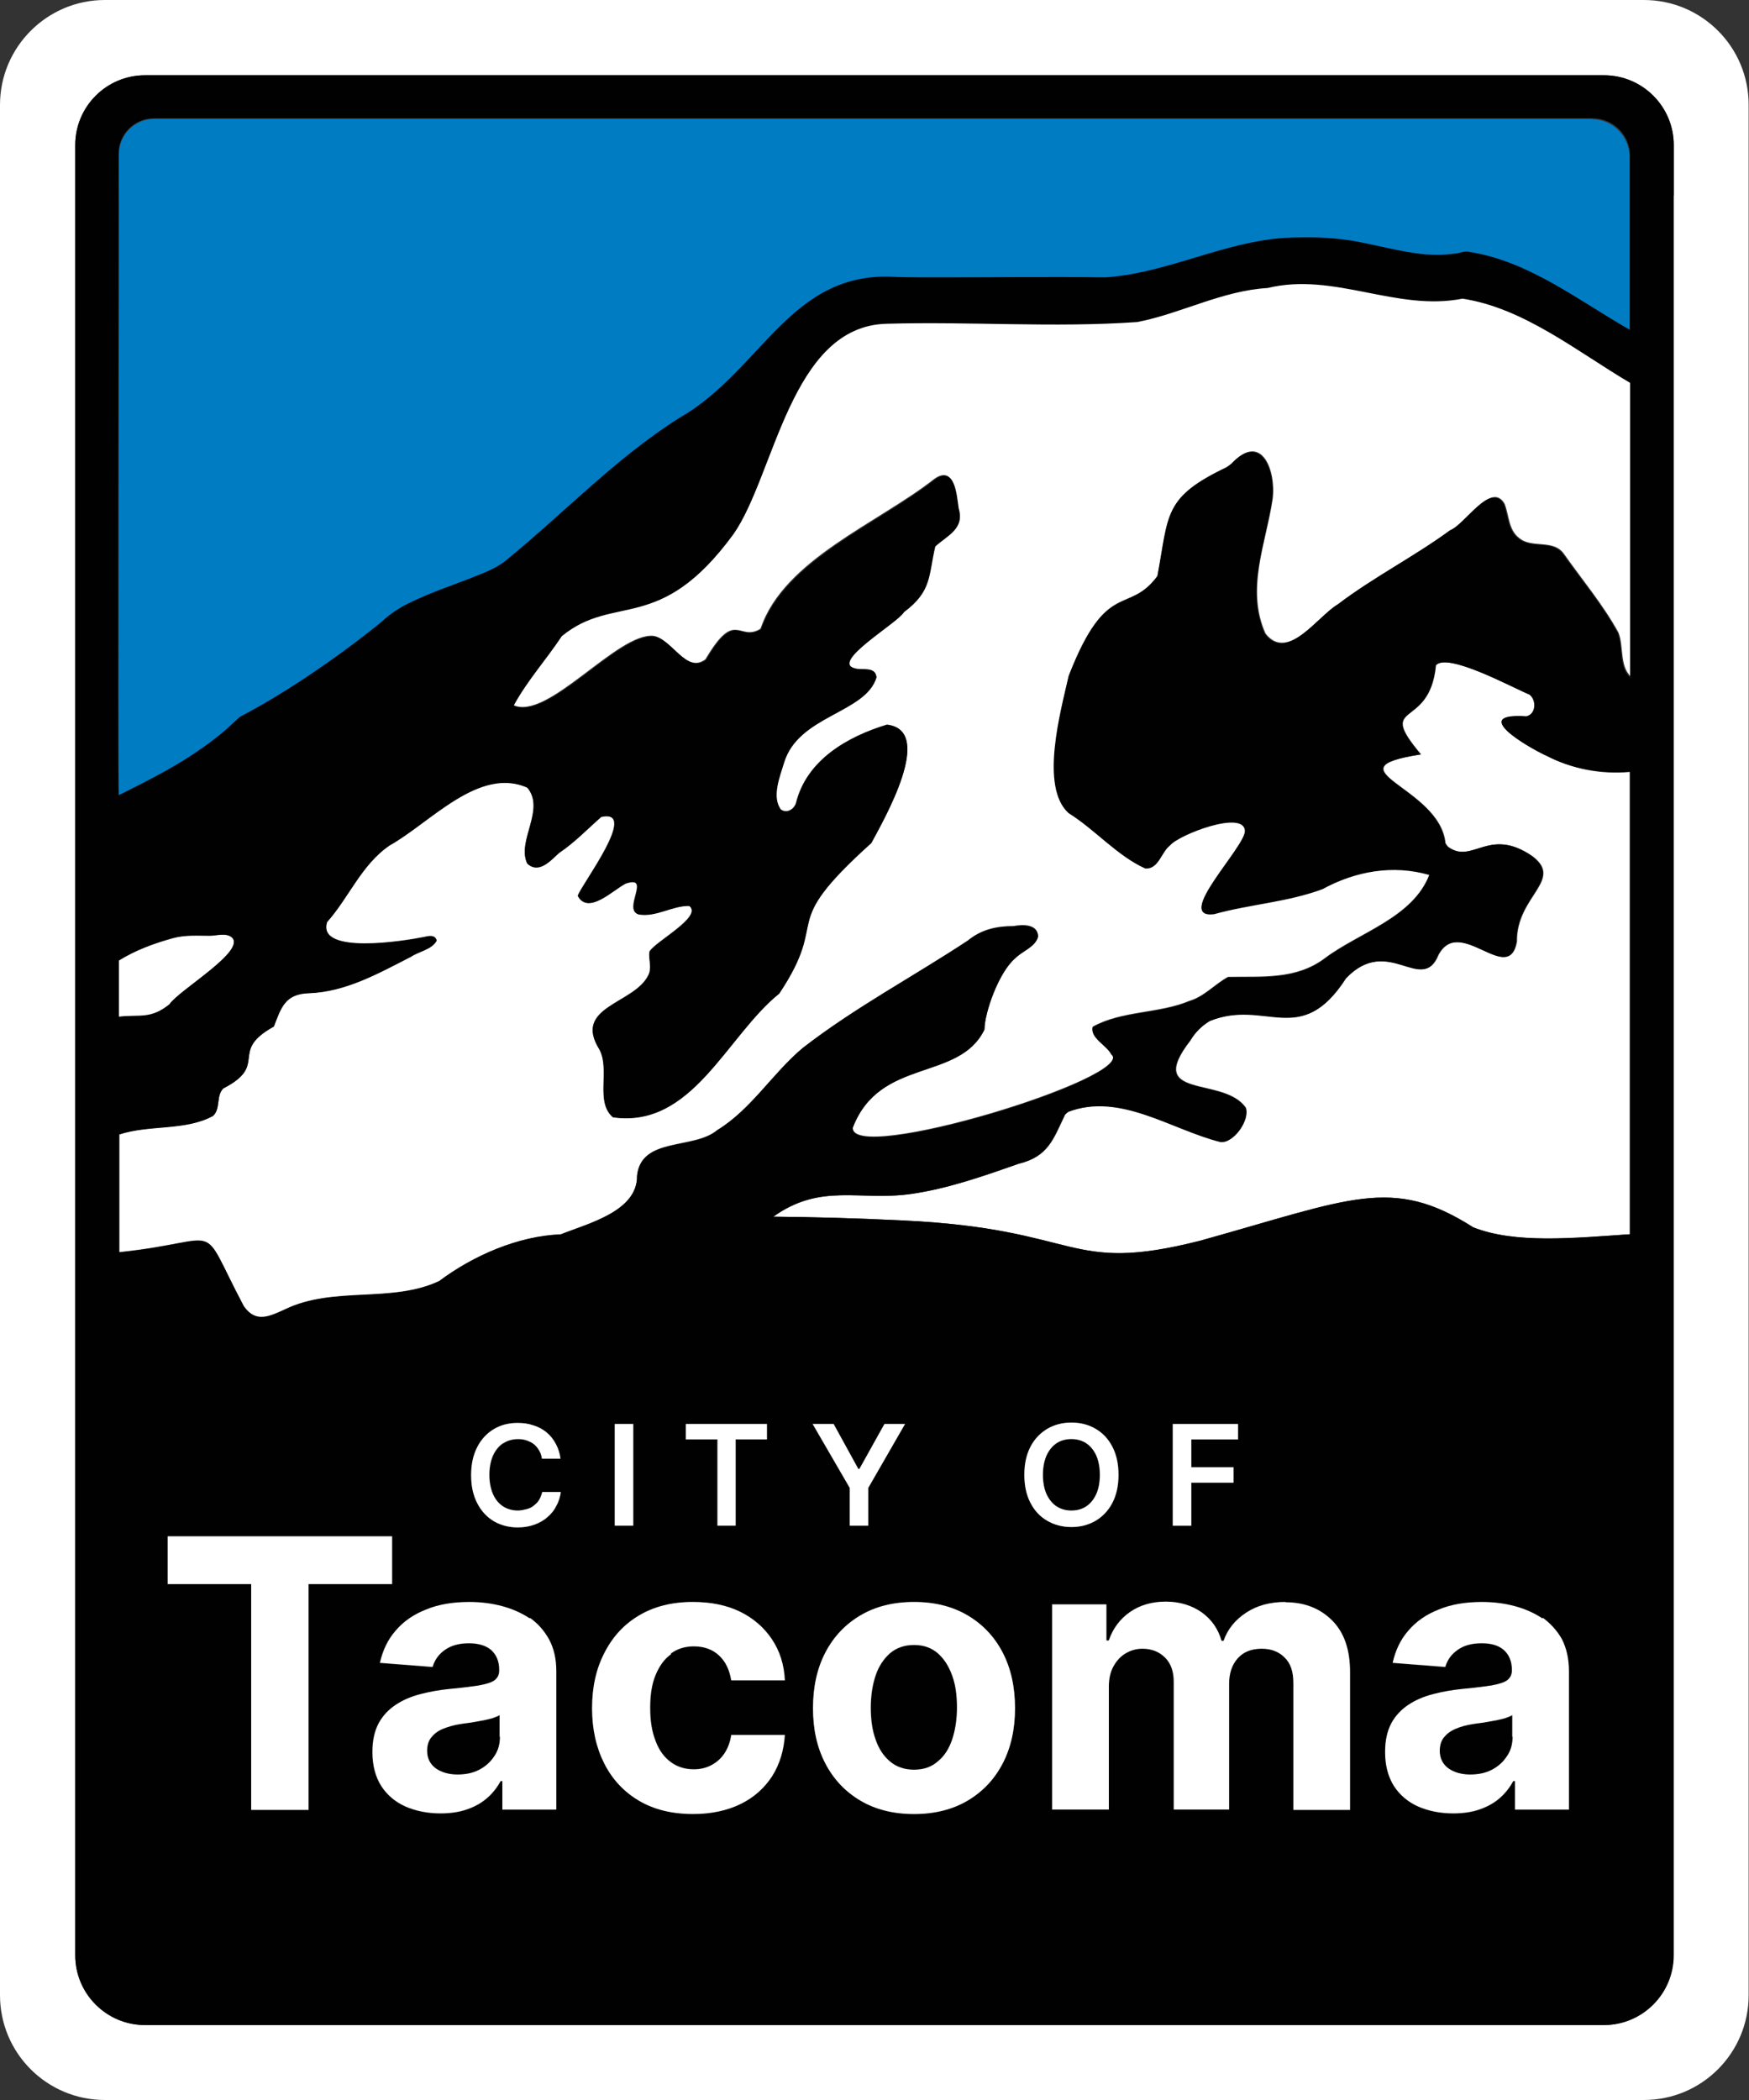 <?xml version="1.0" encoding="UTF-8"?><svg id="Layer_2" xmlns="http://www.w3.org/2000/svg" viewBox="0 0 50.9 61.11"><rect x="0" y="0" width="50.9" height="61.11" fill="#333333" stroke="none"/><defs><style>.cls-1{fill:#fff;}.cls-2{fill:#000100;}.cls-3{fill:#007cc3;}</style></defs><g id="Layer_1-2"><path class="cls-1" d="M36.89,8.36c-1.33.08-2.51.74-3.79.99-2.42.17-4.86-.01-7.29.05-2.81.06-3.26,4.41-4.47,6.13-2.15,2.93-3.46,1.7-5,2.96-.45.68-1.02,1.3-1.41,2.02,1,.48,3.04-2.12,4.09-2.01.53.09.95,1.11,1.51.68.87-1.48.96-.51,1.59-.88,0,0,.01-.02.02-.03.68-1.99,3.41-3.05,5.04-4.33.59-.43.64.43.7.84.19.6-.32.79-.68,1.11-.21.84-.09,1.3-.91,1.91-.18.32-2.16,1.44-1.43,1.64.21.07.61-.07.64.26-.33,1.05-2.28,1.1-2.69,2.48-.13.4-.37,1-.09,1.37.18.12.38,0,.44-.18.31-1.26,1.5-1.94,2.65-2.29,1.41.17-.08,2.75-.46,3.44-2.8,2.52-1.15,2.08-2.68,4.38-1.54,1.24-2.53,3.93-4.84,3.6-.52-.45-.07-1.37-.39-1.97-.78-1.25,1.01-1.32,1.42-2.15.12-.22,0-.49.04-.7.18-.3,1.57-1.02,1.15-1.33-.49,0-.97.33-1.46.25-.5-.12.39-1.17-.4-.9,0,0,0,0,0,0-.36.2-1.09.92-1.38.36.13-.36,1.8-2.54.68-2.3-.41.36-.79.74-1.23,1.05-.24.22-.59.62-.92.31-.31-.66.54-1.57,0-2.21-1.41-.63-2.84,1.03-4.01,1.68-.82.57-1.18,1.51-1.82,2.23-.3.97,2.28.55,2.82.44.13-.03.33-.08.37.1-.14.27-.51.31-.75.47-.93.48-1.89,1.02-2.96,1.06-.7.02-.81.42-1.02.97-1.33.74-.12,1.11-1.47,1.8-.22.21-.07.58-.3.8-.8.44-1.85.25-2.73.54v3.43c3.15-.33,2.25-1.03,3.62,1.56,0,.01.02.02.02.03.34.48.75.27,1.19.07,1.41-.68,3.1-.17,4.48-.82,1-.75,2.31-1.31,3.54-1.36.8-.32,2.24-.67,2.22-1.71.12-1.13,1.65-.75,2.33-1.32,1-.61,1.61-1.66,2.5-2.4,1.51-1.17,3.21-2.07,4.8-3.12.39-.32.83-.42,1.33-.42.27-.05.7-.06.71.3-.08.31-.47.42-.67.63-.48.4-.88,1.58-.89,2.07-.74,1.52-3.04.8-3.83,2.85-.14,1.12,8.33-1.47,7.52-2.13h0c-.13-.26-.62-.49-.54-.79.84-.47,1.93-.38,2.81-.75.44-.13.74-.49,1.13-.7.97-.02,1.97.09,2.81-.54,1.01-.76,2.57-1.18,3.05-2.44-1.06-.31-2.16-.11-3.11.41-1.02.37-2.12.43-3.16.73-1.18.14.9-1.93.91-2.42-.02-.63-1.94.11-2.18.42-.26.2-.33.7-.72.67-.82-.37-1.46-1.12-2.23-1.61-.84-.75-.22-2.97,0-3.99,1.1-2.84,1.72-1.74,2.58-2.9.35-1.81.16-2.28,2.01-3.16.05-.03.1-.07.15-.11.87-.93,1.29.21,1.19,1.03-.19,1.29-.79,2.62-.21,3.92.65.84,1.54-.52,2.12-.86,1.04-.79,2.21-1.38,3.26-2.15.44-.17,1.2-1.44,1.58-.76.13.33.11.75.42.99.38.32,1,.02,1.31.47.53.75,1.14,1.48,1.58,2.28.16.39.03.99.37,1.29v-8.6c-1.54-.9-3.09-2.17-4.88-2.45-1.92.39-3.73-.77-5.67-.31"/><path class="cls-1" d="M6.75,27.28h0c-.16-.14-.43-.06-.63-.05-.37,0-.73-.03-1.09.07-.55.15-1.09.35-1.57.65v1.64c.62-.06.92.08,1.47-.36.29-.42,2.24-1.55,1.82-1.95"/><path class="cls-1" d="M44.98,21.98c-.57-.27-2.21-1.24-.55-1.13.28-.06.3-.48.09-.64-.49-.2-2.4-1.24-2.73-.85,0,0,0,.01,0,.02-.19,1.89-1.77.98-.43,2.57-2.76.43.55.93.71,2.58.02.04.05.08.08.11.72.52,1.19-.6,2.45.27.93.7-.47,1.16-.45,2.49-.24,1.3-1.65-.78-2.28.38-.47,1.17-1.45-.61-2.69.68-1.32,2.05-2.32.58-3.96,1.24-.24.14-.43.33-.57.57-1.36,1.75.97,1.02,1.61,1.96.12.35-.35,1.03-.73.99-1.44-.36-2.91-1.45-4.43-.88-.04.03-.07.06-.1.09-.34.71-.48,1.22-1.35,1.43-1.02.36-2.06.72-3.14.88-1.5.21-2.61-.33-4,.66,1.11.01,2.38.04,3.77.11,5.24.25,4.75,1.58,8.65.59,4.4-1.22,5.58-1.9,7.95-.39,1.21.48,2.89.31,4.57.2v-13.45c-.85.08-1.7-.08-2.46-.48"/><path class="cls-3" d="M46.35,3.46H4.49c-.57,0-1.03.46-1.03,1.03v.92c.02.07-.03,17.7,0,17.75.03-.01.05-.03.08-.04,0,0,0,0,0,0,.83-.42,1.67-.85,2.42-1.39.28-.21.55-.42.81-.66.09-.09.17-.19.29-.24,1.13-.6,2.2-1.32,3.22-2.08.29-.21.57-.43.84-.66.24-.22.51-.4.81-.54.55-.27,1.14-.47,1.71-.69.37-.15.75-.28,1.07-.53,1.68-1.37,3.21-2.99,5.05-4.15,2.43-1.39,3.23-4.32,6.33-4.1.42,0,.85.01,1.27.01,1.6,0,3.2-.01,4.79,0,1.8-.12,3.44-1.04,5.24-1.15.64-.03,1.29-.02,1.92.08.72.12,1.42.33,2.14.4.29.02.58.03.86-.02.15,0,.29-.09.44-.05,1.75.28,3.16,1.42,4.67,2.27v-5.06c0-.6-.49-1.09-1.09-1.09"/><path class="cls-1" d="M48.7,5.69v51.2c0,1.12-.91,2.03-2.03,2.03H4.22c-1.12,0-2.03-.91-2.03-2.03V4.22c0-1.12.91-2.03,2.03-2.03h42.46c1.12,0,2.03.91,2.03,2.03v1.47ZM47.85,0H3.05C1.37,0,0,1.37,0,3.05v55c0,1.69,1.37,3.05,3.05,3.05h44.79c1.69,0,3.05-1.37,3.05-3.05V3.05c0-1.69-1.37-3.05-3.05-3.05"/><path class="cls-2" d="M27.3,48.11c-.18-.16-.41-.24-.69-.24s-.51.08-.7.24c-.19.16-.33.37-.42.65-.09.27-.14.58-.14.93s.05.66.14.93c.1.27.24.49.42.64.19.16.42.23.7.23s.5-.08.69-.23c.18-.16.32-.37.42-.64.09-.27.14-.58.14-.93s-.05-.66-.14-.93c-.1-.27-.23-.49-.42-.65"/><path class="cls-2" d="M31.61,43.83c.12-.08.22-.2.29-.35.07-.15.1-.34.1-.57s-.04-.42-.1-.57c-.07-.15-.17-.27-.29-.35-.12-.08-.27-.12-.43-.12s-.3.04-.43.12c-.12.08-.22.2-.29.35-.07.16-.1.35-.1.57s.03.41.1.57c.07.15.17.27.29.35.12.08.26.12.43.12s.3-.04.43-.12"/><path class="cls-2" d="M14.03,50.06c-.11.02-.22.04-.33.06-.11.02-.21.03-.3.05-.2.03-.36.07-.51.14-.15.06-.26.15-.34.25-.08.1-.12.23-.12.39,0,.22.08.4.25.51.16.12.37.18.63.18s.46-.05.64-.15c.19-.1.33-.23.44-.39.11-.17.16-.35.16-.56v-.63c-.05.03-.12.06-.21.09-.09.03-.19.05-.3.07"/><path class="cls-2" d="M47.44,9.5v.1c-1.5-.85-2.92-1.99-4.67-2.27-.15-.04-.29.04-.44.05-.29.04-.58.04-.86.02-.73-.07-1.43-.28-2.14-.4-.63-.1-1.28-.11-1.92-.08-1.8.11-3.44,1.03-5.24,1.15-1.6-.02-3.2,0-4.79,0-.42,0-.86,0-1.28-.01-3.1-.22-3.9,2.71-6.33,4.1-1.84,1.16-3.37,2.78-5.05,4.15-.31.25-.7.38-1.07.53-.57.22-1.16.42-1.71.69-.3.14-.57.32-.81.54-.27.23-.56.44-.84.66-1.02.76-2.09,1.48-3.22,2.08-.12.05-.2.16-.3.24-.25.24-.53.46-.81.66-.76.55-1.59.97-2.43,1.39-.03.01-.06.03-.08.04-.03-.05,0-18.67,0-18.67,0-.57.46-1.03,1.03-1.03h41.87c.6,0,1.09.49,1.09,1.09v4.96ZM3.46,29.58v-1.64c.48-.3,1.03-.5,1.57-.65.36-.1.72-.07,1.09-.07.2,0,.47-.09.63.05.42.4-1.54,1.53-1.82,1.95-.55.44-.85.29-1.47.36M47.44,19.71c-.34-.3-.2-.9-.36-1.29-.44-.81-1.05-1.53-1.58-2.28-.32-.45-.93-.15-1.31-.47-.31-.23-.3-.65-.42-.99-.39-.69-1.14.59-1.58.76-1.05.77-2.22,1.36-3.26,2.15-.59.34-1.47,1.7-2.12.86-.58-1.29.02-2.62.21-3.92.11-.82-.32-1.96-1.19-1.03-.05.04-.1.08-.15.11-1.84.89-1.66,1.35-2,3.16-.86,1.16-1.47.06-2.58,2.9-.23,1.01-.85,3.23,0,3.99.77.48,1.41,1.24,2.23,1.61.39.03.46-.48.72-.67.25-.31,2.16-1.05,2.18-.42,0,.49-2.08,2.56-.9,2.42,1.04-.29,2.14-.35,3.16-.73.95-.52,2.05-.72,3.11-.41-.48,1.26-2.04,1.68-3.05,2.44-.84.63-1.84.52-2.81.54-.39.21-.69.57-1.13.7-.89.37-1.98.28-2.81.75-.08.31.41.53.54.79h0c.81.66-7.65,3.25-7.52,2.13.79-2.05,3.09-1.33,3.83-2.85,0-.49.42-1.67.89-2.07.2-.21.59-.33.67-.63,0-.36-.44-.35-.71-.3-.49,0-.94.09-1.33.41-1.59,1.05-3.29,1.95-4.8,3.12-.89.74-1.5,1.79-2.5,2.4-.68.58-2.2.19-2.33,1.32.02,1.04-1.43,1.39-2.22,1.71-1.23.04-2.54.61-3.54,1.36-1.39.65-3.07.14-4.48.82-.44.2-.84.41-1.19-.07,0,0-.02-.02-.02-.03-1.37-2.59-.47-1.89-3.62-1.56v-3.43c.88-.29,1.93-.1,2.73-.54.23-.21.08-.58.3-.8,1.34-.69.13-1.06,1.47-1.8.21-.54.32-.95,1.02-.97,1.08-.04,2.03-.58,2.97-1.06.24-.16.61-.21.75-.47-.04-.18-.24-.13-.37-.1-.54.11-3.12.53-2.82-.44.64-.72,1-1.67,1.82-2.23,1.17-.65,2.6-2.31,4.01-1.68.54.64-.32,1.55,0,2.21.33.31.68-.09.92-.31.45-.3.82-.69,1.23-1.05,1.12-.24-.55,1.93-.68,2.3.3.56,1.02-.17,1.39-.36,0,0,0,0,0,0,.78-.26-.1.78.39.9.5.08.97-.26,1.46-.25.42.31-.97,1.03-1.15,1.33-.04.22.08.49-.04.7-.42.83-2.21.9-1.42,2.15.32.6-.13,1.52.39,1.97,2.31.33,3.3-2.36,4.84-3.6,1.53-2.3-.12-1.86,2.68-4.38.37-.69,1.86-3.28.46-3.44-1.16.35-2.35,1.03-2.65,2.29-.07.18-.27.3-.44.18-.28-.37-.03-.97.09-1.37.42-1.38,2.37-1.43,2.69-2.48-.03-.33-.42-.19-.63-.26-.72-.19,1.25-1.32,1.43-1.64.82-.61.71-1.07.91-1.91.35-.32.86-.51.68-1.11-.06-.41-.11-1.26-.7-.83-1.62,1.28-4.35,2.34-5.04,4.33,0,0-.01.02-.02.03-.63.37-.72-.6-1.59.88-.56.42-.98-.59-1.51-.68-1.05-.11-3.09,2.49-4.09,2.01.39-.72.95-1.34,1.4-2.02,1.54-1.26,2.84-.03,4.99-2.96,1.21-1.72,1.66-6.07,4.47-6.13,2.42-.07,4.87.12,7.29-.05,1.28-.25,2.46-.91,3.79-.99,1.94-.47,3.75.69,5.67.31,1.79.27,3.35,1.55,4.88,2.45v8.6ZM47.44,35.91c-1.68.12-3.35.28-4.57-.2-2.37-1.51-3.56-.83-7.95.39-3.91.99-3.41-.35-8.65-.59-1.39-.07-2.66-.1-3.77-.11,1.39-.99,2.5-.45,4-.66,1.08-.15,2.11-.52,3.14-.88.86-.21,1-.72,1.35-1.43.03-.03.07-.06.1-.08,1.51-.57,2.99.52,4.43.88.38.04.86-.64.73-.99-.65-.94-2.98-.21-1.62-1.96.14-.23.34-.43.57-.57,1.64-.66,2.64.81,3.96-1.24,1.24-1.3,2.21.49,2.69-.69.63-1.16,2.05.92,2.28-.38-.02-1.33,1.38-1.79.45-2.49-1.26-.87-1.73.25-2.45-.27-.03-.03-.06-.07-.08-.11-.16-1.65-3.47-2.15-.71-2.58-1.33-1.59.24-.68.44-2.57,0,0,0-.01,0-.02.33-.4,2.24.65,2.73.85.21.16.19.57-.09.63-1.66-.11-.02.86.55,1.13.76.4,1.61.55,2.46.48v13.45ZM45.66,52.66h-1.57v-.83h-.05c-.1.19-.22.35-.38.49-.16.14-.35.25-.58.33-.23.08-.49.12-.78.12-.38,0-.72-.07-1.02-.2-.3-.13-.53-.33-.71-.6-.17-.26-.26-.59-.26-.99,0-.33.06-.61.18-.83.12-.23.29-.41.5-.54.21-.14.45-.24.72-.31.27-.07.55-.12.85-.15.35-.04.63-.07.84-.1.21-.03.37-.08.46-.15.1-.07.14-.16.14-.29v-.02c0-.25-.08-.44-.23-.57-.15-.14-.37-.2-.65-.2-.3,0-.54.06-.71.2-.18.13-.29.29-.35.49l-1.53-.12c.08-.36.23-.68.46-.94.23-.27.52-.47.88-.61.36-.14.78-.22,1.26-.22.33,0,.65.04.95.12.3.08.57.2.81.36.24.16.43.37.56.63.14.25.21.56.21.92v4.02ZM35.9,42.69v.45h-1.23v1.26h-.54v-2.96h1.9v.45h-1.36v.8h1.23ZM39.29,52.66h-1.65v-3.69c0-.33-.09-.58-.27-.75-.18-.17-.4-.25-.66-.25-.3,0-.54.1-.7.29-.17.19-.25.44-.25.75v3.64h-1.61v-3.72c0-.29-.08-.53-.25-.7-.17-.17-.39-.26-.66-.26-.18,0-.35.05-.49.14-.15.09-.26.22-.35.38-.09.16-.13.36-.13.58v3.58h-1.66v-5.97h1.58v1.05h.07c.12-.35.33-.63.62-.83.29-.2.64-.3,1.04-.3s.76.1,1.04.31c.29.2.48.48.58.83h.06c.12-.34.34-.62.66-.82.32-.21.7-.31,1.14-.31.56,0,1.01.18,1.36.53.35.35.52.85.52,1.5v4.01ZM30,43.73c-.12-.23-.18-.5-.18-.82s.06-.59.18-.82c.12-.23.28-.4.49-.52.2-.12.44-.18.7-.18s.49.06.7.18c.2.12.37.29.49.52.12.23.18.5.18.82s-.06.59-.18.82c-.12.23-.28.4-.49.52-.2.12-.44.18-.7.18s-.49-.06-.7-.18c-.21-.12-.37-.3-.49-.52M29.18,51.31c-.24.46-.58.82-1.02,1.08-.44.26-.96.39-1.56.39s-1.12-.13-1.56-.39-.78-.62-1.02-1.08c-.24-.46-.36-1-.36-1.61s.12-1.16.36-1.62c.24-.46.58-.82,1.02-1.08.44-.26.96-.39,1.56-.39s1.12.13,1.56.39c.44.26.78.62,1.02,1.08.24.46.36,1,.36,1.62s-.12,1.15-.36,1.61M23.65,41.43h.61l.72,1.31h.03l.73-1.31h.6l-1.08,1.86v1.1h-.54v-1.1l-1.08-1.86ZM19.96,41.88v-.45h2.36v.45h-.92v2.51h-.53v-2.51h-.92ZM17.89,41.43h.54v2.96h-.54v-2.96ZM19.08,50.65c.11.27.25.47.45.61.19.14.42.21.67.21.19,0,.36-.04.51-.12.15-.08.28-.19.38-.34.1-.15.17-.33.2-.54h1.56c-.03.46-.15.86-.37,1.2-.22.35-.53.62-.92.81-.39.19-.85.29-1.38.29-.61,0-1.14-.13-1.58-.39-.44-.26-.78-.62-1.01-1.09-.23-.46-.35-1-.35-1.6s.12-1.15.36-1.61c.24-.46.58-.82,1.01-1.08.44-.26.96-.39,1.56-.39.52,0,.98.1,1.37.28.39.19.7.45.93.8s.35.74.38,1.21h-1.56c-.04-.3-.16-.54-.35-.72-.19-.18-.43-.27-.74-.27-.26,0-.48.07-.67.21-.19.14-.34.34-.44.6-.11.26-.16.58-.16.96s.05.71.16.97M14.36,43.48c.07.15.17.27.29.35.12.08.27.12.43.12.09,0,.17-.01.25-.03.08-.02.15-.06.21-.1.06-.05.12-.1.16-.17.04-.07.07-.14.09-.23h.54c-.02.14-.06.28-.13.4-.07.12-.15.23-.26.33-.11.09-.23.17-.38.22-.14.05-.3.08-.48.08-.26,0-.49-.06-.7-.18-.2-.12-.37-.29-.48-.52-.12-.23-.18-.5-.18-.82s.06-.59.18-.82c.12-.23.28-.4.48-.52.2-.12.44-.18.69-.18.16,0,.32.02.46.07.14.05.27.11.38.2.11.09.2.2.27.33.07.13.12.28.14.44h-.54c-.02-.09-.04-.17-.09-.24-.04-.07-.09-.13-.15-.18-.06-.05-.13-.08-.21-.11-.08-.02-.16-.04-.25-.04-.16,0-.3.04-.43.12-.12.08-.22.2-.29.35-.07.15-.11.34-.11.57s.04.42.11.57M16.19,52.66h-1.57v-.83h-.05c-.1.19-.22.35-.39.49-.16.14-.35.25-.58.33-.23.08-.49.12-.78.12-.38,0-.72-.07-1.02-.2-.3-.13-.53-.33-.71-.6-.17-.26-.26-.59-.26-.99,0-.33.06-.61.18-.83.12-.23.29-.41.5-.54.21-.14.45-.24.72-.31s.55-.12.85-.15c.35-.04.63-.07.84-.1.21-.03.37-.08.46-.15.1-.07.14-.16.14-.29v-.02c0-.25-.08-.44-.23-.57-.15-.14-.37-.2-.66-.2-.3,0-.53.06-.71.2-.18.13-.29.29-.35.49l-1.53-.12c.08-.36.23-.68.46-.94.23-.27.52-.47.88-.61.36-.14.78-.22,1.26-.22.33,0,.65.04.95.12.31.08.58.2.81.36.24.16.42.37.56.63.14.25.21.56.21.92v4.02ZM8.98,52.66h-1.66v-6.57h-2.44v-1.39h6.54v1.39h-2.44v6.57ZM46.68,2.19H4.22c-1.12,0-2.03.91-2.03,2.03v52.67c0,1.12.91,2.03,2.03,2.03h42.46c1.12,0,2.03-.91,2.03-2.03V4.22c0-1.12-.91-2.03-2.03-2.03"/><path class="cls-2" d="M43.5,50.06c-.11.02-.22.04-.33.06-.11.02-.21.03-.3.05-.2.03-.36.07-.51.14s-.26.15-.34.25c-.08.1-.12.23-.12.39,0,.23.08.4.25.51.16.12.37.18.63.18s.46-.05.65-.15c.19-.1.33-.23.44-.39.11-.17.16-.35.16-.56v-.63c-.05.03-.12.06-.21.09-.09.03-.19.05-.3.07"/><polygon class="cls-1" points="11.41 44.7 4.88 44.7 4.88 46.09 7.31 46.09 7.31 52.66 8.98 52.66 8.98 46.09 11.41 46.09 11.41 44.7"/><path class="cls-1" d="M14.55,50.53c0,.21-.05.4-.16.56-.11.17-.25.3-.44.4-.19.1-.4.14-.64.14s-.46-.06-.63-.18c-.16-.12-.25-.29-.25-.51,0-.16.04-.29.12-.39.08-.1.19-.19.34-.25.15-.06.32-.11.51-.14.09-.01.19-.03.3-.04.11-.02.22-.04.33-.06.11-.02.21-.05.3-.07.09-.03.16-.06.21-.09v.63ZM15.42,47.09c-.24-.16-.51-.28-.81-.36-.3-.08-.62-.12-.95-.12-.48,0-.9.07-1.26.22-.36.14-.66.35-.88.61-.23.26-.38.58-.46.94l1.53.12c.06-.2.17-.36.35-.49.18-.13.41-.2.71-.2.28,0,.5.07.65.2.15.14.23.33.23.57v.02c0,.13-.05.22-.14.29-.1.07-.25.11-.46.15-.21.03-.49.07-.84.1-.3.03-.58.08-.85.15-.27.07-.51.17-.72.31-.21.14-.38.32-.5.54-.12.23-.18.5-.18.84,0,.39.09.72.26.99.17.26.41.46.7.59.3.13.64.2,1.02.2.29,0,.56-.04.78-.12.23-.08.42-.19.58-.33.16-.14.29-.31.39-.49h.05v.83h1.57v-4.03c0-.35-.07-.66-.21-.92-.14-.25-.32-.46-.56-.63"/><path class="cls-1" d="M19.52,48.11c.19-.14.41-.21.67-.21.3,0,.55.09.74.27.19.18.3.42.35.72h1.56c-.02-.46-.15-.86-.38-1.2-.23-.34-.54-.61-.93-.8-.39-.19-.85-.28-1.37-.28-.6,0-1.12.13-1.56.39-.44.26-.77.62-1.01,1.09-.24.46-.36,1-.36,1.61s.12,1.14.35,1.6.57.83,1.01,1.09c.44.26.96.39,1.58.39.53,0,.99-.1,1.38-.29.39-.19.69-.46.92-.81.22-.35.34-.75.37-1.2h-1.56c-.03.21-.1.39-.2.54-.1.15-.23.26-.38.34-.15.08-.32.12-.51.12-.26,0-.48-.07-.67-.21-.19-.14-.34-.34-.44-.61-.11-.27-.16-.59-.16-.97s.05-.7.16-.96c.11-.26.26-.47.45-.6"/><path class="cls-1" d="M27.71,50.61c-.09.27-.23.49-.42.64-.18.16-.41.24-.69.24s-.51-.08-.7-.24c-.19-.16-.33-.37-.42-.64-.1-.27-.14-.58-.14-.93s.05-.66.14-.93c.09-.27.24-.49.42-.65.19-.16.42-.24.7-.24s.5.08.69.24c.18.16.32.37.42.65.1.27.14.58.14.93s-.05.66-.14.93M28.16,47c-.44-.26-.96-.39-1.56-.39s-1.12.13-1.56.39-.78.62-1.02,1.08c-.24.46-.36,1-.36,1.62s.12,1.15.36,1.61c.24.46.58.82,1.02,1.08.44.26.96.39,1.56.39s1.12-.13,1.56-.39c.44-.26.78-.62,1.02-1.08.24-.46.36-1,.36-1.61s-.12-1.16-.36-1.62c-.24-.46-.58-.82-1.02-1.08"/><path class="cls-1" d="M37.41,46.61c-.44,0-.82.1-1.14.31-.32.21-.54.48-.66.82h-.06c-.1-.35-.29-.62-.58-.83-.29-.2-.64-.31-1.04-.31s-.75.1-1.04.3c-.29.2-.5.48-.62.83h-.07v-1.05h-1.58v5.97h1.65v-3.58c0-.22.04-.41.13-.58.09-.16.2-.29.35-.38.15-.09.31-.14.5-.14.27,0,.49.09.66.26.17.17.25.41.25.7v3.72h1.61v-3.65c0-.31.08-.56.25-.75.17-.19.4-.28.7-.28.27,0,.49.08.66.25.18.17.26.41.26.75v3.69h1.65v-4.01c0-.65-.17-1.15-.52-1.5-.35-.35-.8-.53-1.36-.53"/><path class="cls-1" d="M44.02,50.53c0,.21-.05.4-.16.56-.11.17-.25.3-.44.4-.19.1-.4.14-.64.14s-.46-.06-.63-.18c-.16-.12-.25-.29-.25-.51,0-.16.04-.29.12-.39.08-.1.19-.19.34-.25.14-.06.31-.11.51-.14.09-.01.19-.03.3-.04.11-.02.22-.04.33-.06s.21-.05.3-.07c.09-.03.16-.06.21-.09v.63ZM44.89,47.09c-.24-.16-.51-.28-.81-.36-.3-.08-.62-.12-.95-.12-.48,0-.9.07-1.26.22-.36.14-.66.35-.88.61-.23.26-.38.58-.46.94l1.53.12c.06-.2.17-.36.35-.49.18-.13.41-.2.71-.2s.5.07.65.2c.15.14.23.33.23.57v.02c0,.13-.05.22-.14.29-.1.07-.25.11-.46.15-.21.03-.49.07-.84.1-.3.03-.58.08-.85.15-.27.07-.51.17-.72.31-.21.14-.38.32-.5.54-.12.23-.18.5-.18.84,0,.39.09.72.26.99.17.26.41.46.7.59.3.13.64.2,1.02.2.3,0,.56-.04.78-.12.23-.08.42-.19.58-.33.16-.14.29-.31.39-.49h.05v.83h1.57v-4.03c0-.35-.07-.66-.2-.92-.14-.25-.33-.46-.56-.63"/><path class="cls-1" d="M14.65,41.99c.12-.08.27-.12.43-.12.09,0,.17.01.25.04.08.03.15.06.21.11s.11.11.15.18c.04.07.07.15.08.24h.54c-.02-.17-.07-.31-.14-.44-.07-.13-.16-.24-.27-.33-.11-.09-.24-.16-.38-.2-.14-.05-.29-.07-.46-.07-.26,0-.49.06-.69.18-.2.12-.37.3-.48.52-.12.23-.18.5-.18.82s.06.59.18.82c.12.23.28.4.48.52.21.12.44.18.7.18.18,0,.34-.03.48-.08.14-.05.27-.12.38-.22.11-.09.2-.2.26-.33.07-.12.11-.26.13-.4h-.54c-.02.08-.05.16-.09.23-.04.07-.1.12-.16.17-.06.05-.13.08-.21.1-.08.02-.16.04-.25.04-.16,0-.3-.04-.43-.12-.12-.08-.22-.19-.29-.35-.07-.16-.11-.35-.11-.57s.04-.41.11-.57c.07-.15.17-.27.29-.35"/><rect class="cls-1" x="17.89" y="41.43" width=".54" height="2.96"/><polygon class="cls-1" points="21.41 44.39 21.41 41.88 22.32 41.88 22.32 41.43 19.96 41.43 19.96 41.88 20.88 41.88 20.88 44.39 21.41 44.39"/><polygon class="cls-1" points="25.27 44.39 25.27 43.29 26.34 41.43 25.74 41.43 25.01 42.74 24.98 42.74 24.26 41.43 23.65 41.43 24.73 43.29 24.73 44.39 25.27 44.39"/><path class="cls-1" d="M30.46,43.48c-.07-.15-.11-.34-.11-.57s.04-.41.11-.57c.07-.15.17-.27.29-.35.12-.08.27-.12.43-.12s.3.04.43.12c.12.08.22.2.29.35.07.15.11.35.11.57s-.04.42-.11.57c-.07.15-.17.27-.29.35-.12.08-.27.12-.43.12s-.3-.04-.43-.12c-.12-.08-.22-.2-.29-.35M31.88,44.25c.2-.12.37-.29.49-.52.12-.23.18-.5.18-.82s-.06-.59-.18-.82c-.12-.23-.28-.4-.49-.52-.2-.12-.44-.18-.7-.18s-.49.06-.7.18c-.2.12-.37.29-.49.52s-.18.5-.18.82.06.59.18.82c.12.23.28.4.49.52.21.12.44.18.7.18s.49-.06.7-.18"/><polygon class="cls-1" points="36.03 41.88 36.03 41.43 34.13 41.43 34.13 44.39 34.67 44.39 34.67 43.14 35.9 43.14 35.9 42.69 34.67 42.69 34.67 41.88 36.03 41.88"/></g></svg>